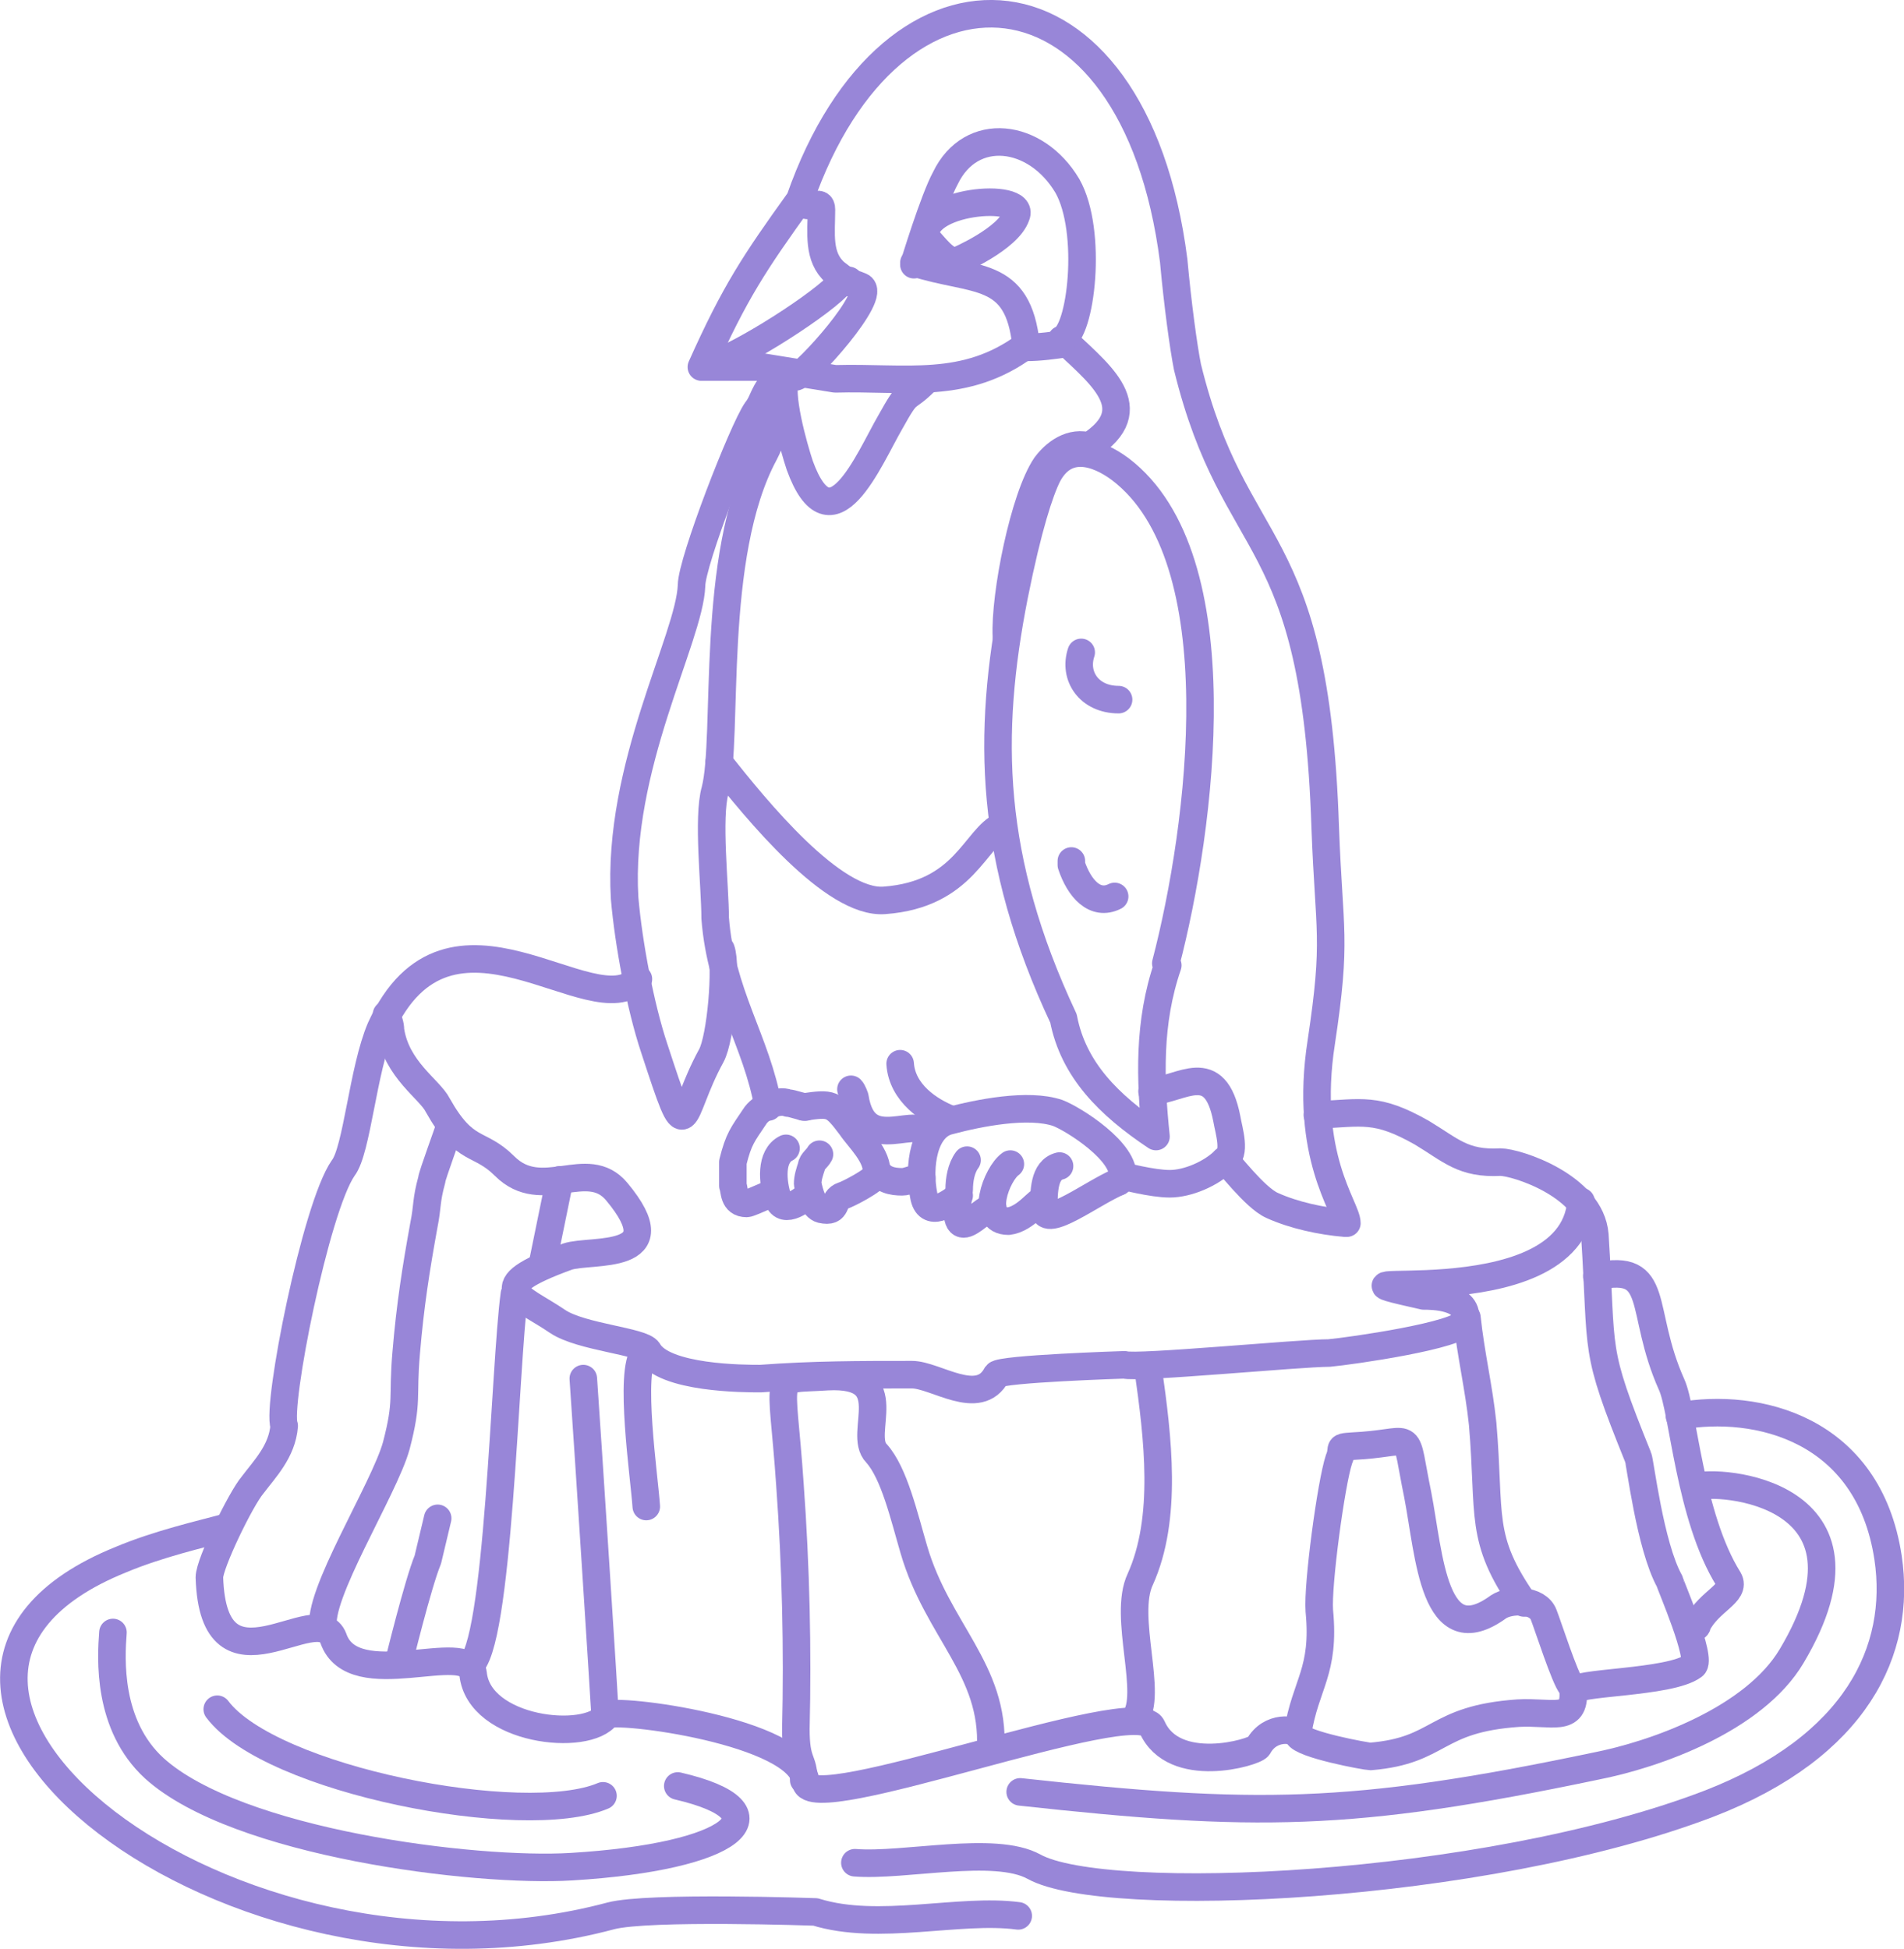 <?xml version="1.0" encoding="UTF-8"?><svg id="Layer_2" xmlns="http://www.w3.org/2000/svg" viewBox="0 0 96.75 99.03"><defs><style>.cls-1{fill:none;stroke:#9886d8;stroke-linecap:round;stroke-linejoin:round;stroke-width:1.4px;}</style></defs><g id="svg835"><path id="path128" class="cls-1" d="M59.34,49.05c-1,2.9-.9,5.8-.6,8.7-2.4-1.6-4.2-3.4-4.7-6-3.8-8.1-3.9-14.4-2.5-21.5.7-3.5,1.3-5.3,1.7-6.1.9-1.7,2.5-1.2,3.7-.3,5.9,4.5,4.1,18.2,2.3,25.1h0l.1.1Z"/><path id="path130" class="cls-1" d="M56.84,60.05c-1.4.6-3.7,2.4-3.8,1.4,0-.9,0-2,.8-2.2"/><path id="path132" class="cls-1" d="M52.94,61.05c-.1-.2-.8.9-1.7,1-1.5,0-.6-2.4.1-2.9"/><path id="path134" class="cls-1" d="M50.44,61.35c-.6,0-2.2,2.4-1.7-.9,0-.5.1-1.1.4-1.5"/><path id="path136" class="cls-1" d="M48.74,60.75c-.5.4-1.6,1.2-1.8,0-.3-1.5,0-3.5,1.3-3.8,1.5-.4,4-.9,5.5-.4.8.3,3.5,2,3.3,3.3,0,0-.1.1-.2.2"/><path id="path138" class="cls-1" d="M57.04,59.75s1.5.4,2.4.4,2.1-.5,2.8-1.2c.1,0,1.5,1.9,2.4,2.3,1.1.5,2.5.8,3.7.9h0"/><path id="path140" class="cls-1" d="M58.54,55.45c1.5-.1,3.2-1.7,3.8,1.4.1.6.5,1.8-.1,2.1"/><path id="path142" class="cls-1" d="M68.44,62.15c0-.8-2.2-3.4-1.3-9.2.8-5.3.4-5.5.2-10.9-.5-15.4-4.6-13.6-7-23.4-.2-1-.5-3.2-.7-5.4-2-15.7-14.3-16.6-19-3.1-2.3,3.2-3.3,4.7-5,8.5h3.1c1.2.2,2.5.4,3.7.6,3.6-.1,6.6.6,9.7-1.7-.4-3.9-2.6-3.2-5.7-4.2"/><path id="path144" class="cls-1" d="M52.14,17.65c.7,0,1.4-.1,2.1-.2,1.8,1.7,4.1,3.5.8,5.4"/><path id="path146" class="cls-1" d="M51.14,32.35c-.1-2.1.9-7.1,2-8.7.6-.8,1.5-1.3,2.4-.9"/><path id="path148" class="cls-1" d="M66.94,56.65c2.3-.1,3-.4,5.3.9,1.5.9,2.1,1.6,4,1.5.8,0,4.6,1.2,4.8,3.7.4,6.2-.1,5.6,2.2,11.3.1.2.6,4.5,1.6,6.3,0,.1,1.7,4,1.2,4.3-1.2.9-6.2.8-6.1,1.3.1,1.6-1.1,1-2.8,1.1-4.3.3-3.9,1.9-7.5,2.2-.2,0-3.5-.6-3.7-1.1-.1-.3-1.4-.5-2,.6-.2.3-4.3,1.5-5.4-1-.8-1.7-17.5,4.7-17.6,2.8-.2-2.6-9.8-3.8-10.1-3.4-1,1.4-6.5.8-6.8-2.1-.2-1.8-6.1,1.1-7.1-1.8-.8-2.1-6.1,3.3-6.3-3.1,0-.7,1.6-4,2.2-4.7.6-.8,1.5-1.7,1.6-3-.4-1,1.6-11.1,3-13.1.7-.9,1-5,1.9-7.1,3.5-7.7,10.8,0,13.1-2.5"/><path id="path150" class="cls-1" d="M48.24,56.85c-1-.4-2.4-1.3-2.5-2.8"/><path id="path152" class="cls-1" d="M47.14,57.85c-.3-1.5-3.2,1.1-3.7-2.1,0,0-.1-.3-.2-.4"/><path id="path154" class="cls-1" d="M81.14,64.85c3.3-.7,2.1,1.7,3.8,5.5.6,1.3.9,6.7,2.9,9.9.4.7-1,1.1-1.6,2.3,0,.2-.1,0-.2.2"/><path id="path156" class="cls-1" d="M65.94,88.05c.4-2.5,1.4-3.1,1.1-6.2-.1-1.3.6-6.5,1-7.7.3-.7-.3-.6,1.2-.7,2.7-.2,2.1-.9,2.8,2.5.6,3.1.8,8.1,4.1,5.7.6-.4,2-.4,2.3.4.2.5,1.1,3.3,1.4,3.6"/><path id="path158" class="cls-1" d="M80.34,61.05c-.5,6.2-15.1,3.2-8,4.8.4,0,2.4,0,2.1,1.3-.2.7-5.8,1.5-6.9,1.6-1.5,0-9.8.8-10.4.6,0,0-6.3.2-6.5.5-.9,1.7-3.1,0-4.3,0-2.7,0-5,0-7.7.2-.8,0-4.9,0-5.7-1.4-.3-.5-3.4-.7-4.6-1.5-1.9-1.3-3.9-1.7.5-3.3,1.2-.4,5.5.3,2.5-3.3-1.5-1.8-3.8.6-5.7-1.3-1.3-1.3-2-.6-3.4-3.1-.4-.8-2.1-1.8-2.4-3.8,0-.3-.1-.5-.2-.8"/><path id="path160" class="cls-1" d="M26.14,65.75c-.5,3.6-.8,18.1-2.3,18.9"/><path id="path162" class="cls-1" d="M16.44,82.75c-.4-1.6,3.1-7.1,3.7-9.3.6-2.3.3-2.4.5-4.7.2-2.4.5-4.3.9-6.5.2-1,.1-1.2.4-2.3,0-.2.9-2.6.9-2.7"/><path id="path164" class="cls-1" d="M46.84,59.85c-.4,0-.7.2-1,.2-.5,0-1-.1-1.3-.6h0"/><path id="path166" class="cls-1" d="M40.84,56.25c1.4-.2,1.5-.2,2.4,1,.4.6,1.4,1.5,1.3,2.4,0,.3-1.6,1.1-1.7,1.1-.6.2-.2.9-1.1.7-.4-.1-.6-.8-.7-1.3,0-.3.1-.6.2-.9,0-.2.3-.4.4-.6"/><path id="path168" class="cls-1" d="M41.14,60.65c-.3.3-1.3,1.1-1.6.3-.3-.9-.4-2.2.4-2.6"/><path id="path170" class="cls-1" d="M39.34,60.65c.4-.3-1.2.5-1.4.5-.7,0-.6-.7-.7-.9v-1.2c.3-1.2.5-1.4,1.1-2.3.3-.5,1.2-.9,1.7-.7.2,0,.7.2.9.2"/><path id="path172" class="cls-1" d="M50.94,41.95c-1.4.6-1.9,3.5-6,3.8-2.6.2-6.5-4.6-8.4-7"/><path id="path174" class="cls-1" d="M47.04,19.35c-1.1,1.1-.8.3-1.8,2.1-1.1,1.9-3,6.6-4.6,2.2-.3-.9-1.1-3.7-.7-4.5v.2c-.4.6-.4,2.4-1.1,3.7-2.8,5.2-1.8,14.4-2.5,17.1-.4,1.4,0,4.9,0,6.5.3,3.9,2.1,6.2,2.7,9.6"/><path id="path176" class="cls-1" d="M36.64,48.25c.3.8,0,4.5-.5,5.4-1.7,3.1-1.1,5.1-2.9-.4-.7-2.1-1.3-5.3-1.5-7.6-.4-6.7,3.3-13.2,3.4-15.9,0-1.2,2.6-7.9,3.3-8.9.4-.5.3-.9,1.1-1.7.1-.1.1,0,.2-.3"/><path id="path178" class="cls-1" d="M40.64,10.25c.5.5,1.1-.2,1.1.4,0,1.2-.2,2.4.7,3.2.9.7.6.4,1.3.7.9.4-2.8,4.5-3.3,4.6-.2,0-.1-.2,0,0"/><path id="path180" class="cls-1" d="M35.74,18.65c1.3-.2,5.6-2.9,6.8-4.1.1-.1.5-.3.6-.3"/><path id="path182" class="cls-1" d="M47.04,12.05c.5.5,1,1.3,1.6,1.2,0,0,2.6-1.1,3-2.3.5-1.2-5-.8-4.6,1.2h0v-.1Z"/><path id="path184" class="cls-1" d="M46.44,13.45s1-3.3,1.6-4.4c1.3-2.7,4.6-2.3,6.2.4,1.3,2.3.7,7.5-.3,7.8"/><path id="path186" class="cls-1" d="M56.64,45.55c-1,.5-1.8-.4-2.2-1.6v-.2"/><path id="path188" class="cls-1" d="M56.84,35.55c-1.5,0-2.3-1.2-1.9-2.4"/><path id="path190" class="cls-1" d="M57.64,87.35c1-1.2-.6-5.2.3-7.1,1.4-3.1.9-7.2.4-10.7"/><path id="path192" class="cls-1" d="M50.34,88.85c.2-4-2.7-6-3.9-10.1-.5-1.7-1-3.9-1.9-4.9-1-1,1.3-4.1-2.5-3.9-2.9.2-2.3-.5-1.9,5.5.3,4.1.4,8.4.3,12.4,0,1.8.4,1.5.4,2.6"/><path id="path194" class="cls-1" d="M30.74,87.05c0-.2-.9-14.2-1.1-17"/><path id="path196" class="cls-1" d="M32.74,68.75c-.8.9,0,6.3.1,7.8"/><path id="path198" class="cls-1" d="M20.24,84.55s1-4.1,1.5-5.3l.5-2.1"/><path id="path200" class="cls-1" d="M77.44,81.45c-2.3-3.3-1.7-4.4-2.1-9.1-.2-1.9-.6-3.5-.8-5.4v.3"/><path id="path202" class="cls-1" d="M85.34,71.95c3.9-.7,9.6.6,10.6,7.2.7,4.7-1.6,9.6-9.1,12.5-11.5,4.4-30.7,5.2-34.3,3.2-2-1.1-6.6,0-9.1-.2"/><path id="path204" class="cls-1" d="M51.74,97.35c-3-.4-7.1.8-10.3-.2,0,0-8.5-.3-10.4.2-19.5,5.2-40.5-11.8-24.9-18.1,1.9-.8,4.1-1.3,5.2-1.6"/><path id="path206" class="cls-1" d="M34.44,90.75c5.6,1.3,2.9,3.6-5.4,4.1-4.9.3-17-1.2-21.2-5-2.4-2.2-2.2-5.6-2.1-6.9"/><path id="path208" class="cls-1" d="M30.64,91.25c-4,1.7-16.9-.8-19.6-4.4"/><path id="path210" class="cls-1" d="M51.84,91.05c11.9,1.3,16.8,1.3,29.2-1.3,3.1-.6,8.1-2.4,10-5.6,5-8.4-3.8-9-4.9-8.6"/><path id="path212" class="cls-1" d="M28.44,59.95l-.9,4.4"/></g></svg>
